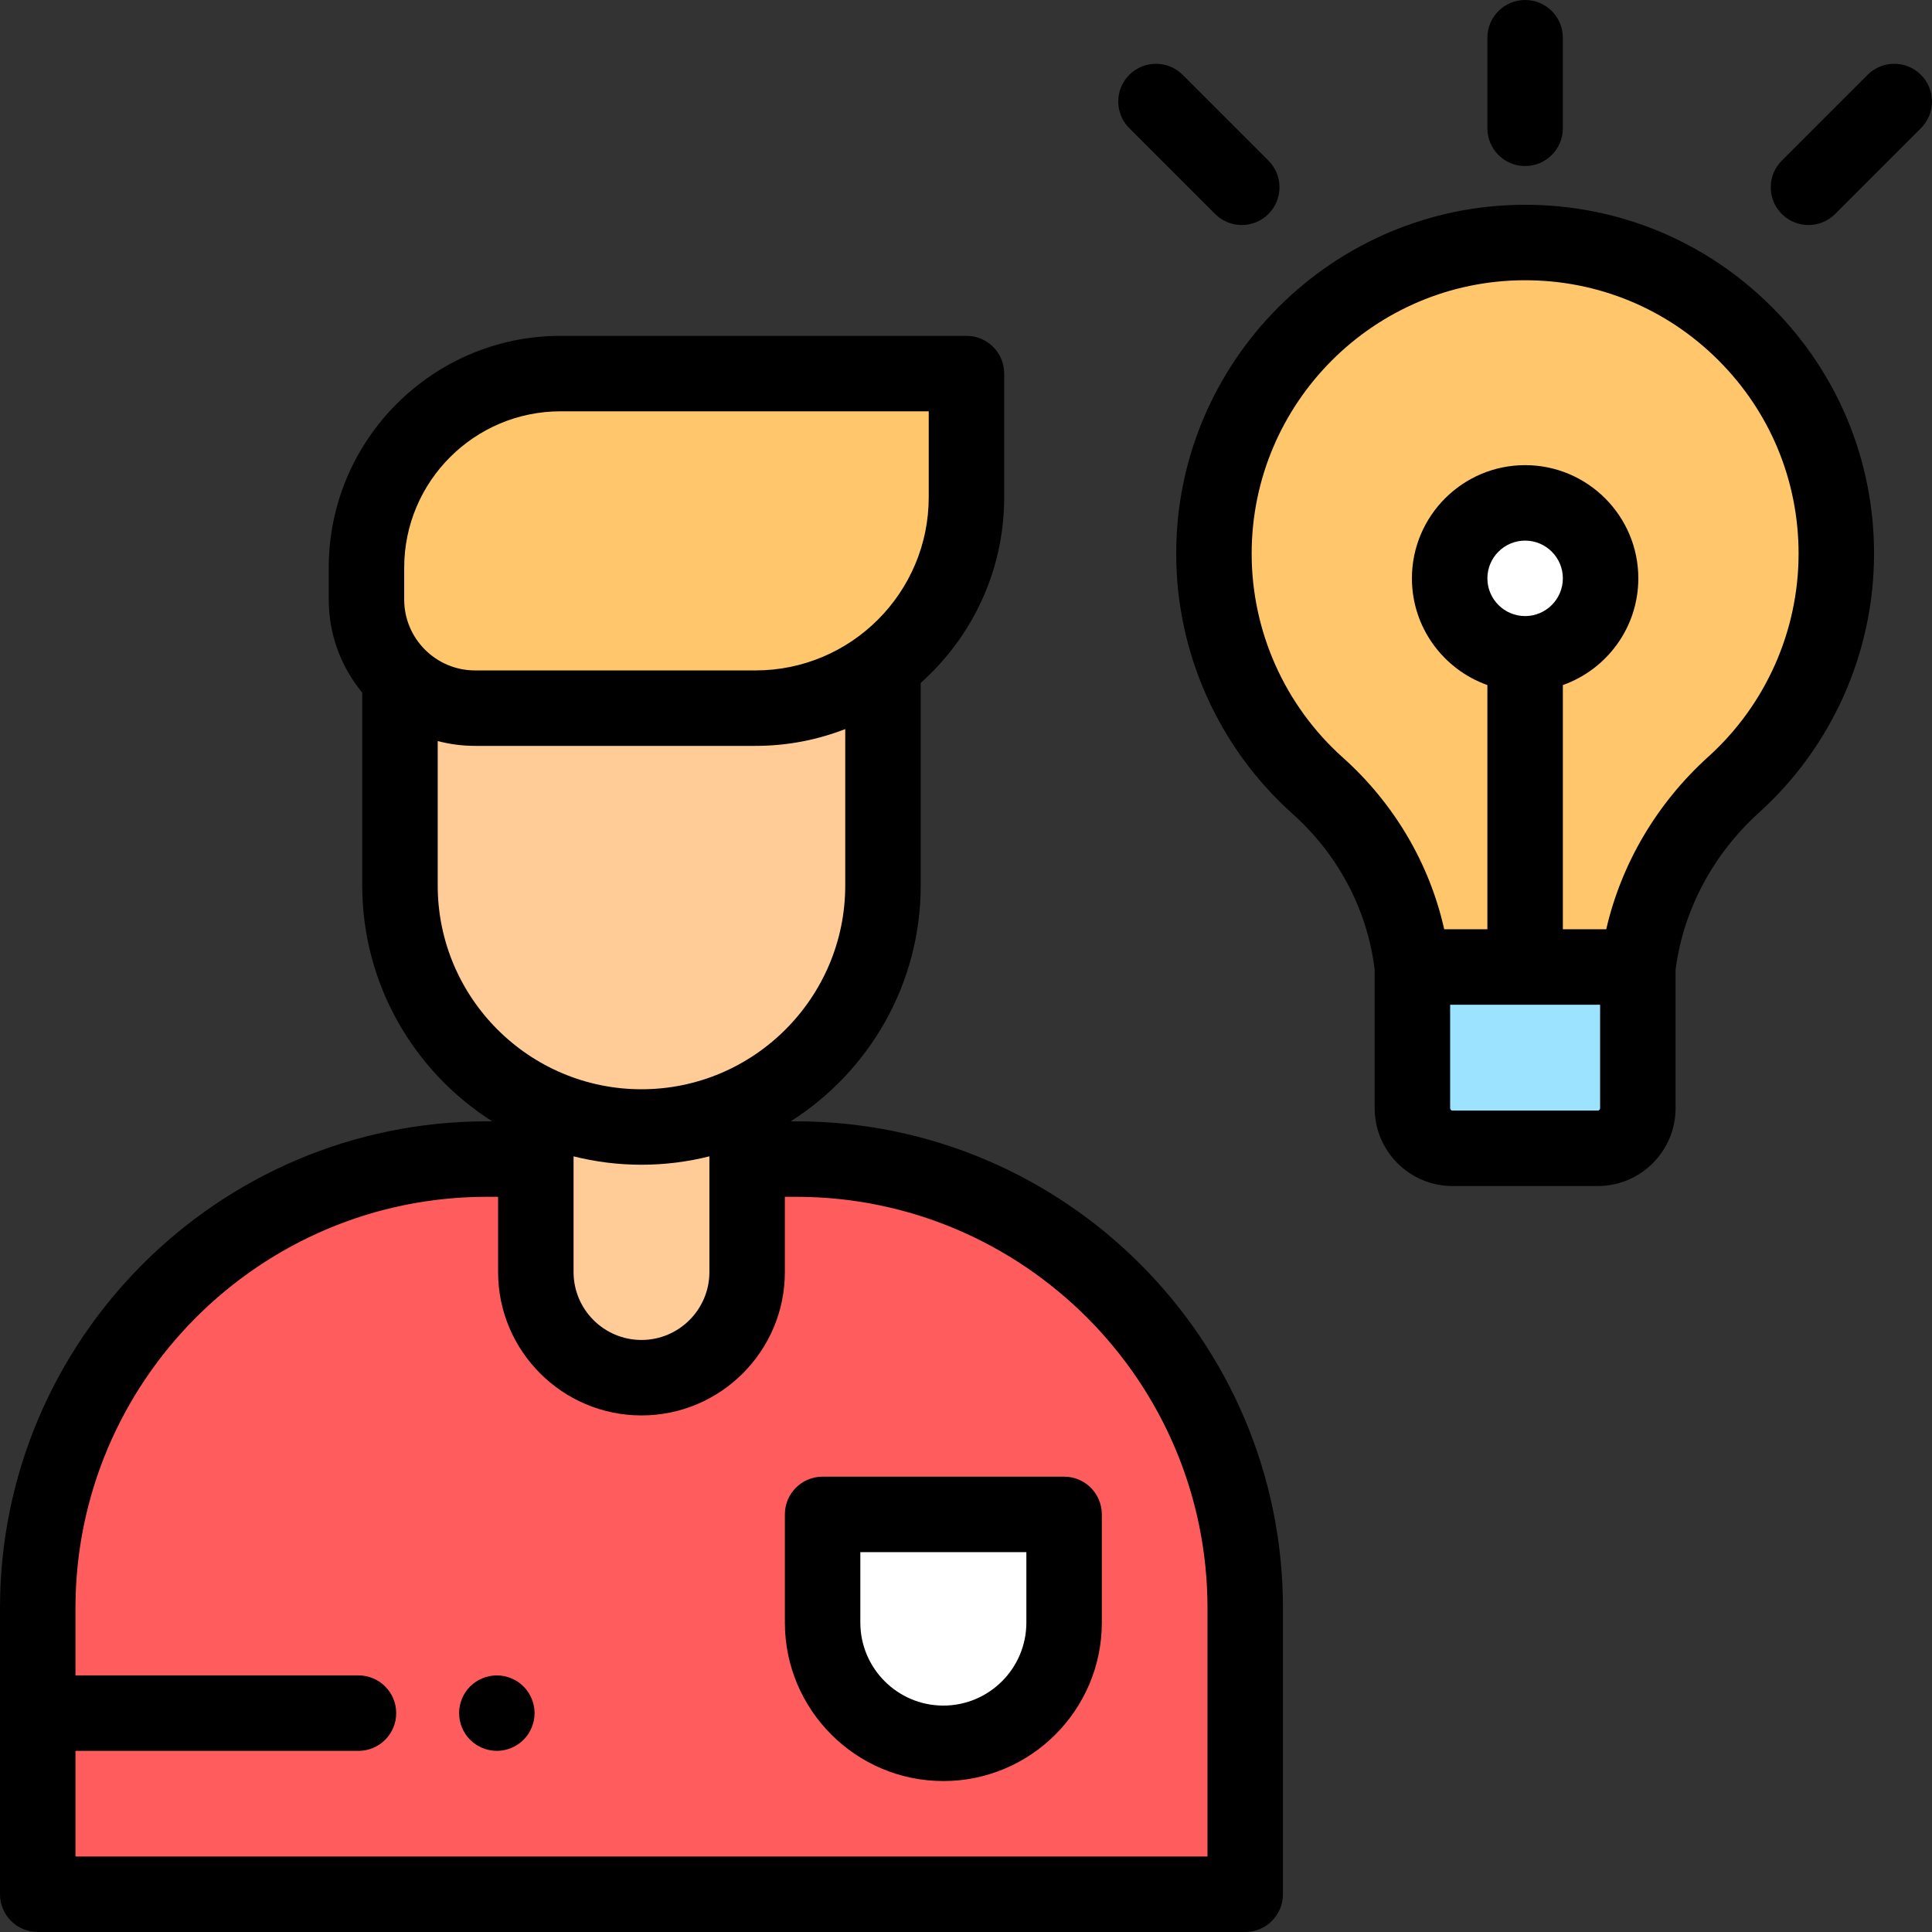 <?xml version="1.0" encoding="UTF-8"?> <!-- Generator: Adobe Illustrator 19.0.0, SVG Export Plug-In . SVG Version: 6.00 Build 0) --> <svg xmlns="http://www.w3.org/2000/svg" xmlns:xlink="http://www.w3.org/1999/xlink" id="Layer_1" x="0px" y="0px" viewBox="0 0 512.005 512.005" style="enable-background:new 0 0 512.005 512.005;" xml:space="preserve"><rect x="0" y="0" width="512.005" height="512.005" fill="#333333" stroke="none"/> <g id="XMLID_1330_"> <path id="XMLID_1169_" style="fill:#FFC66C;" d="M256.127,99.002H148.56c-28.41,0-51.44,23.031-51.44,51.44v8.452 c0,15.891,12.882,28.774,28.774,28.774h74.337c30.871,0,55.897-25.026,55.897-55.897V99.002z"></path> <path id="XMLID_1166_" style="fill:#FFCB97;" d="M106,180.269v54.4c0,35.346,28.654,64,64,64h0c35.346,0,64-28.654,64-64v-54.4H106 z"></path> <path id="XMLID_1075_" style="fill:#FF5D5D;" d="M135,307.169h-6c-65.722,0-119,53.278-119,119v75.833h320v-75.833 c0-65.722-53.278-119-119-119h-5.5H135z"></path> <path id="XMLID_1165_" style="fill:#FFCB97;" d="M198,292.336v44.771c0,15.464-12.536,28-28,28h0c-15.464,0-28-12.536-28-28 v-44.771H198z"></path> <path id="XMLID_1209_" style="fill:#FFFFFF;" d="M250,462.002L250,462.002c-17.673,0-32-14.327-32-32v-28.667h64v28.667 C282,447.676,267.673,462.002,250,462.002z"></path> <g id="XMLID_1016_"> <path id="XMLID_1024_" style="fill:#9BE3FF;" d="M423.431,304.315h-38.509c-5.864,0-10.618-4.754-10.618-10.618v-37.428h59.745 v37.428C434.05,299.561,429.296,304.315,423.431,304.315z"></path> <path id="XMLID_1025_" style="fill:#FFC66C;" d="M486.649,146.741c0-45.558-36.94-82.488-82.502-82.472 c-45.504,0.016-82.442,36.968-82.442,82.472c0,24.425,10.62,46.368,27.493,61.467c13.455,12.041,22.387,28.32,24.85,46.208 l0.255,1.853h59.745l0.163-1.184c2.51-18.221,11.582-34.806,25.231-47.135C476.15,192.859,486.649,171.027,486.649,146.741z"></path> <circle id="XMLID_1018_" style="fill:#FFFFFF;" cx="404.177" cy="153.269" r="20"></circle> </g> <g id="XMLID_1283_"> <path id="XMLID_1636_" d="M211,297.169h-1.455c20.687-13.136,34.455-36.233,34.455-62.5v-53.693 c13.563-12.079,22.127-29.656,22.127-49.204v-32.77c0-5.522-4.477-10-10-10H148.56c-33.878,0-61.44,27.563-61.44,61.44v8.452 c0,9.362,3.336,17.96,8.881,24.668v51.107c0,26.267,13.768,49.364,34.455,62.5H129c-71.131,0-129,57.869-129,129v75.833 c0,5.522,4.477,10,10,10h320c5.523,0,10-4.478,10-10v-75.833C340,355.039,282.131,297.169,211,297.169z M152,306.445 c5.765,1.447,11.793,2.225,18,2.225s12.235-0.778,18-2.225v30.662c0,9.925-8.075,18-18,18s-18-8.075-18-18V306.445z M107.119,150.443c0-22.851,18.59-41.44,41.44-41.44h97.567v22.77c0,25.308-20.589,45.897-45.897,45.897h-74.337 c-10.352,0-18.774-8.422-18.774-18.774V150.443z M116,234.669v-38.284c3.16,0.835,6.475,1.284,9.893,1.284h74.337 c8.38,0,16.391-1.589,23.77-4.454v41.454c0,29.775-24.224,54-54,54S116,264.445,116,234.669z M320,492.002H20v-28h75 c5.523,0,10-4.478,10-10s-4.477-10-10-10H20v-17.833c0-60.103,48.897-109,109-109h3v19.938c0,20.953,17.047,38,38,38 s38-17.047,38-38v-19.938h3c60.103,0,109,48.897,109,109V492.002z"></path> <path id="XMLID_1643_" d="M218,391.335c-5.523,0-10,4.478-10,10v28.667c0,23.159,18.841,42,42,42s42-18.841,42-42v-28.667 c0-5.522-4.477-10-10-10H218z M272,430.002c0,12.131-9.869,22-22,22s-22-9.869-22-22v-18.667h44V430.002z"></path> <path id="XMLID_1646_" d="M404.178,54.269c-0.01,0-0.024,0-0.035,0c-50.971,0.019-92.438,41.502-92.438,92.473 c0,26.269,11.235,51.388,30.825,68.919c11.832,10.588,19.507,24.836,21.613,40.121l0.162,1.172v36.743 c0,11.369,9.249,20.618,20.618,20.618h38.509c11.369,0,20.618-9.249,20.618-20.618v-36.743l0.069-0.505 c2.149-15.6,9.972-30.188,22.027-41.078c19.385-17.511,30.502-42.525,30.502-68.63c0-24.706-9.623-47.932-27.096-65.398 C452.087,63.882,428.873,54.269,404.178,54.269z M424.05,293.697c0,0.341-0.277,0.618-0.618,0.618h-38.509 c-0.341,0-0.618-0.277-0.618-0.618v-27.428h39.745V293.697z M404.177,163.269c-5.514,0-10-4.486-10-10s4.486-10,10-10 s10,4.486,10,10S409.691,163.269,404.177,163.269z M452.74,200.529c-13.622,12.305-23.061,28.331-27.066,45.74h-11.497v-64.72 c11.639-4.128,20-15.243,20-28.28c0-16.542-13.458-30-30-30s-30,13.458-30,30c0,13.036,8.361,24.152,20,28.28v64.72h-11.444 c-3.877-17.372-13.259-33.336-26.866-45.513c-15.355-13.741-24.162-33.429-24.162-54.015c0-39.947,32.499-72.458,72.445-72.473 c0.01,0,0.018,0,0.027,0c19.353,0,37.548,7.535,51.236,21.218c13.694,13.689,21.235,31.892,21.235,51.254 C476.649,167.199,467.935,186.803,452.74,200.529z"></path> <path id="XMLID_1649_" d="M509.076,19.831c-3.905-3.904-10.237-3.904-14.143,0L472.2,42.564c-3.905,3.905-3.905,10.237,0,14.143 c1.953,1.952,4.512,2.929,7.071,2.929s5.119-0.977,7.071-2.929l22.733-22.733C512.981,30.068,512.981,23.736,509.076,19.831z"></path> <path id="XMLID_1651_" d="M322.011,56.706c1.953,1.952,4.512,2.929,7.071,2.929c2.559,0,5.119-0.977,7.071-2.929 c3.905-3.905,3.906-10.237,0-14.143l-22.733-22.733c-3.905-3.903-10.237-3.904-14.142,0c-3.905,3.905-3.906,10.237,0,14.143 L322.011,56.706z"></path> <path id="XMLID_1653_" d="M404.177,44.002c5.523,0,10-4.478,10-10v-24c0-5.522-4.477-10-10-10s-10,4.478-10,10v24 C394.177,39.525,398.654,44.002,404.177,44.002z"></path> <path id="XMLID_1654_" d="M131.67,444.002c-2.64,0-5.21,1.069-7.08,2.93c-1.86,1.86-2.92,4.44-2.92,7.07s1.06,5.21,2.92,7.069 c1.87,1.86,4.44,2.931,7.08,2.931c2.63,0,5.2-1.07,7.07-2.931c1.86-1.859,2.93-4.439,2.93-7.069s-1.07-5.21-2.93-7.07 S134.3,444.002,131.67,444.002z"></path> </g> </g> <g> </g> <g> </g> <g> </g> <g> </g> <g> </g> <g> </g> <g> </g> <g> </g> <g> </g> <g> </g> <g> </g> <g> </g> <g> </g> <g> </g> <g> </g> </svg> 